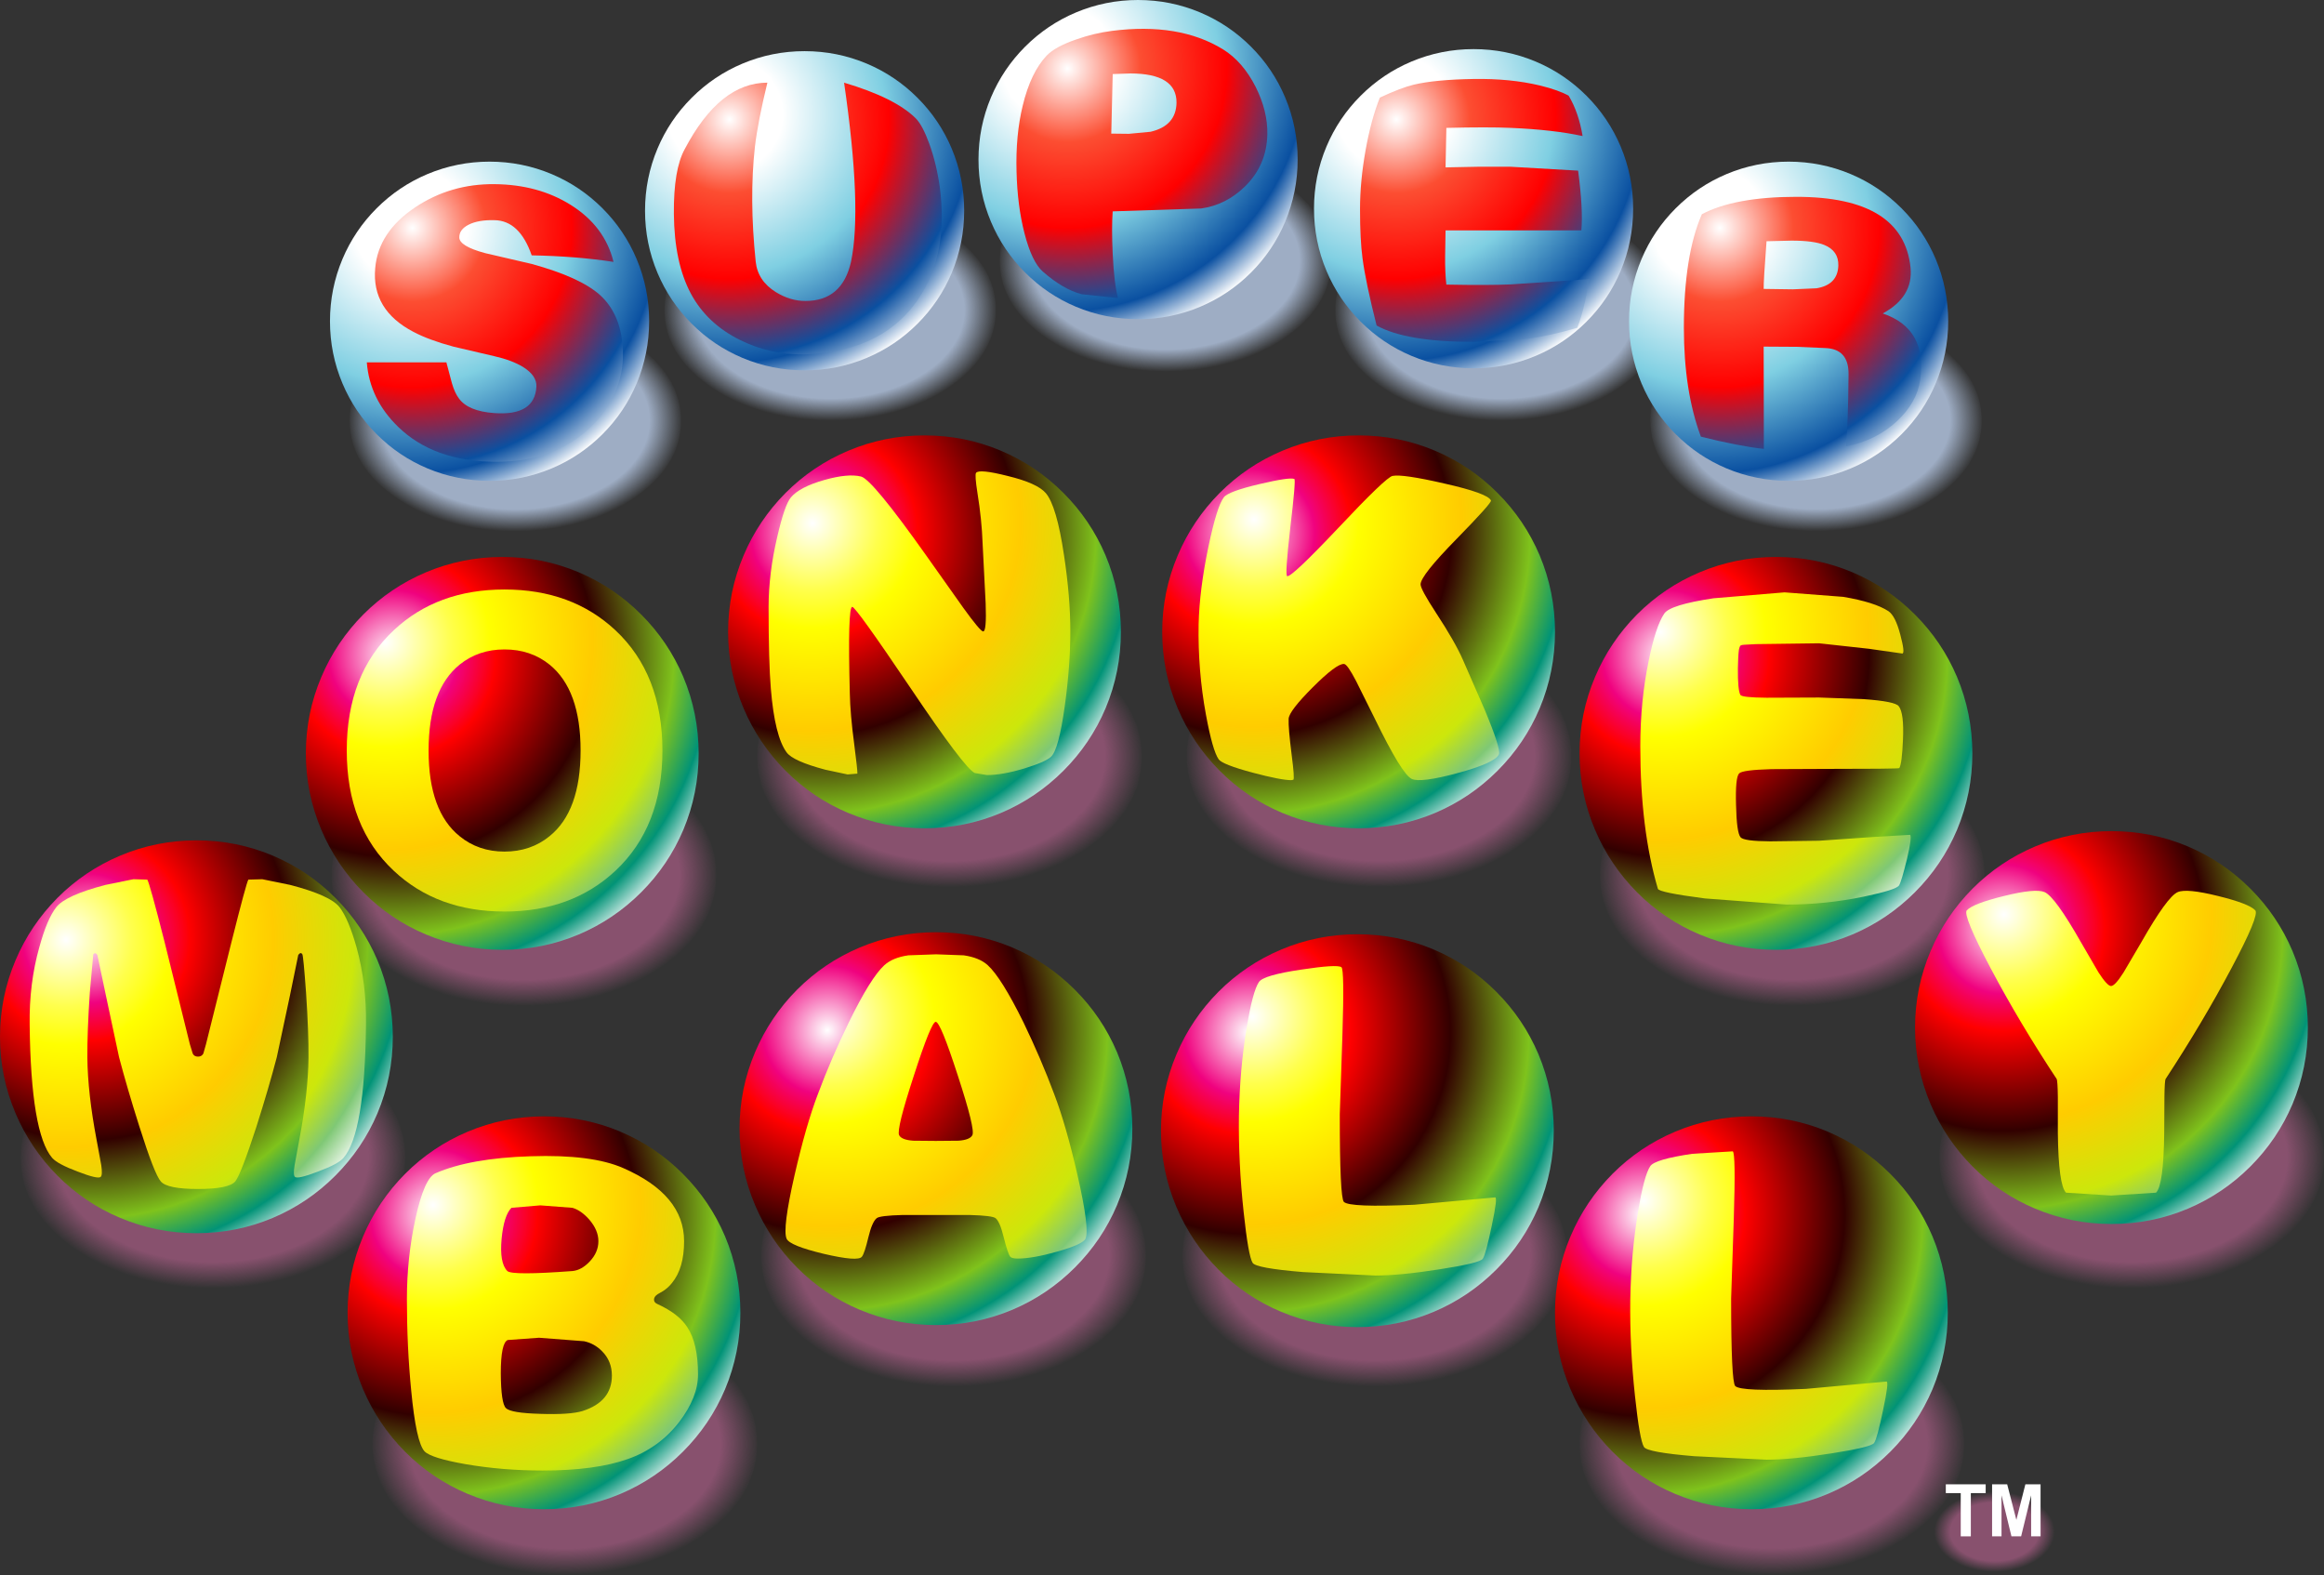 <?xml version="1.0" encoding="UTF-8" standalone="no"?>
<svg xmlns:xlink="http://www.w3.org/1999/xlink" height="384.9px" width="568.0px" xmlns="http://www.w3.org/2000/svg">
  <rect width="100%" height="100%" fill="#333333" stroke="none"/>
  <g transform="matrix(1.0, 0.0, 0.0, 1.0, 279.05, 179.9)">
    <use height="64.1" transform="matrix(1.0, 0.0, 0.0, 1.0, -274.0, 70.9)" width="94.0" xlink:href="#shape0"/>
    <use height="64.1" transform="matrix(1.0, 0.0, 0.0, 1.0, -198.0, 1.9)" width="94.0" xlink:href="#shape0"/>
    <use height="64.1" transform="matrix(1.0, 0.0, 0.0, 1.0, -94.0, -27.1)" width="94.0" xlink:href="#shape0"/>
    <use height="64.1" transform="matrix(1.0, 0.0, 0.0, 1.0, 11.0, -27.15)" width="94.0" xlink:href="#shape0"/>
    <use height="64.1" transform="matrix(1.0, 0.0, 0.0, 1.0, 112.0, 1.85)" width="94.0" xlink:href="#shape0"/>
    <use height="64.1" transform="matrix(1.0, 0.0, 0.0, 1.0, 194.95, 70.9)" width="94.0" xlink:href="#shape0"/>
    <use height="64.1" transform="matrix(1.0, 0.0, 0.0, 1.0, 107.0, 140.85)" width="94.0" xlink:href="#shape0"/>
    <use height="64.1" transform="matrix(1.0, 0.0, 0.0, 1.0, 9.95, 94.9)" width="94.0" xlink:href="#shape0"/>
    <use height="64.1" transform="matrix(1.0, 0.0, 0.0, 1.0, -93.0, 94.9)" width="94.0" xlink:href="#shape0"/>
    <use height="64.1" transform="matrix(1.0, 0.0, 0.0, 1.0, -188.0, 140.9)" width="94.0" xlink:href="#shape0"/>
    <use height="54.1" transform="matrix(1.0, 0.0, 0.0, 1.0, -193.6, -104.15)" width="81.0" xlink:href="#shape1"/>
    <use height="54.1" transform="matrix(1.0, 0.0, 0.0, 1.0, -116.65, -131.2)" width="81.0" xlink:href="#shape1"/>
    <use height="54.1" transform="matrix(1.0, 0.0, 0.0, 1.0, -34.7, -143.2)" width="81.0" xlink:href="#shape1"/>
    <use height="54.1" transform="matrix(1.0, 0.0, 0.0, 1.0, 47.3, -131.2)" width="81.0" xlink:href="#shape1"/>
    <use height="54.1" transform="matrix(1.0, 0.0, 0.0, 1.0, 124.3, -104.2)" width="81.0" xlink:href="#shape1"/>
    <use height="96.0" transform="matrix(1.0, 0.0, 0.0, 1.0, -279.05, 25.45)" width="96.0" xlink:href="#sprite0"/>
    <use height="96.0" transform="matrix(1.0, 0.0, 0.0, 1.0, -204.3, -43.8)" width="96.0" xlink:href="#sprite0"/>
    <use height="96.0" transform="matrix(1.0, 0.0, 0.0, 1.0, -101.1, -73.5)" width="96.0" xlink:href="#sprite0"/>
    <use height="96.0" transform="matrix(1.0, 0.0, 0.0, 1.0, 5.0, -73.5)" width="96.0" xlink:href="#sprite0"/>
    <use height="96.0" transform="matrix(1.0, 0.0, 0.0, 1.0, 107.0, -43.8)" width="96.0" xlink:href="#sprite0"/>
    <use height="96.0" transform="matrix(1.0, 0.0, 0.0, 1.0, 189.0, 23.2)" width="96.0" xlink:href="#sprite0"/>
    <use height="96.0" transform="matrix(1.0, 0.0, 0.0, 1.0, -194.1, 92.9)" width="96.0" xlink:href="#sprite0"/>
    <use height="96.0" transform="matrix(1.0, 0.0, 0.0, 1.0, -98.3, 47.9)" width="96.0" xlink:href="#sprite0"/>
    <use height="96.0" transform="matrix(1.0, 0.0, 0.0, 1.0, 4.7, 48.4)" width="96.0" xlink:href="#sprite0"/>
    <use height="96.0" transform="matrix(1.0, 0.0, 0.0, 1.0, 101.0, 92.9)" width="96.0" xlink:href="#sprite0"/>
    <use height="244.15" transform="matrix(1.0, 0.0, 0.0, 1.0, -271.8, -64.7)" width="544.1" xlink:href="#shape3"/>
    <use height="78.0" transform="matrix(1.0, 0.0, 0.0, 1.0, -198.4, -140.4)" width="78.0" xlink:href="#shape4"/>
    <use height="78.0" transform="matrix(1.0, 0.0, 0.0, 1.0, -121.4, -167.4)" width="78.0" xlink:href="#shape4"/>
    <use height="78.0" transform="matrix(1.0, 0.0, 0.0, 1.0, -39.9, -179.9)" width="78.0" xlink:href="#shape4"/>
    <use height="78.0" transform="matrix(1.0, 0.0, 0.0, 1.0, 42.1, -167.9)" width="78.0" xlink:href="#shape4"/>
    <use height="78.0" transform="matrix(1.0, 0.0, 0.0, 1.0, 119.1, -140.4)" width="78.0" xlink:href="#shape4"/>
    <use height="377.3" transform="matrix(1.0, 0.0, 0.0, 1.0, -189.4, -172.85)" width="412.5" xlink:href="#shape5"/>
    <use height="11.45" transform="matrix(1.307, 0.0, 0.0, 1.112, 196.542, 182.688)" width="22.05" xlink:href="#text0"/>
  </g>
  <defs>
    <g id="shape0" transform="matrix(1.0, 0.0, 0.0, 1.0, 47.0, 32.05)">
      <path d="M-47.0 0.0 Q-47.0 -13.3 -33.25 -22.7 -19.5 -32.05 0.0 -32.05 19.5 -32.05 33.25 -22.7 47.0 -13.3 47.0 0.0 47.0 13.3 33.25 22.65 19.5 32.05 0.0 32.05 -19.5 32.05 -33.25 22.65 -47.0 13.3 -47.0 0.0" fill="url(#gradient0)" fill-rule="evenodd" stroke="none"/>
    </g>
    <radialGradient cx="0" cy="0" gradientTransform="matrix(0.058, 0.0, 0.0, 0.039, 0.0, 0.0)" gradientUnits="userSpaceOnUse" id="gradient0" r="819.2" spreadMethod="pad">
      <stop offset="0.8" stop-color="#88516e"/>
      <stop offset="1.0" stop-color="#88516e" stop-opacity="0.0"/>
    </radialGradient>
    <g id="shape1" transform="matrix(1.0, 0.0, 0.0, 1.0, 40.5, 27.05)">
      <path d="M28.65 -19.15 Q40.5 -11.2 40.5 0.0 40.5 11.2 28.65 19.15 16.8 27.05 0.0 27.05 -16.8 27.05 -28.65 19.15 -40.5 11.2 -40.5 0.0 -40.5 -11.2 -28.65 -19.15 -16.8 -27.05 0.0 -27.05 16.8 -27.05 28.65 -19.15" fill="url(#gradient1)" fill-rule="evenodd" stroke="none"/>
    </g>
    <radialGradient cx="0" cy="0" gradientTransform="matrix(0.05, 0.0, 0.0, 0.033, 0.0, 0.0)" gradientUnits="userSpaceOnUse" id="gradient1" r="819.2" spreadMethod="pad">
      <stop offset="0.8" stop-color="#9eadc4"/>
      <stop offset="1.0" stop-color="#9eadc4" stop-opacity="0.0"/>
    </radialGradient>
    <g id="sprite0" transform="matrix(1.0, 0.0, 0.0, 1.0, 48.0, 48.0)">
      <use height="96.0" transform="matrix(1.0, 0.0, 0.0, 1.0, -48.0, -48.0)" width="96.0" xlink:href="#shape2"/>
    </g>
    <g id="shape2" transform="matrix(1.0, 0.0, 0.0, 1.0, 48.0, 48.0)">
      <path d="M18.7 -44.25 Q27.3 -40.6 33.95 -33.95 40.6 -27.3 44.25 -18.7 48.0 -9.75 48.0 0.0 48.0 9.75 44.25 18.7 40.6 27.3 33.95 33.95 27.3 40.6 18.7 44.25 9.8 48.0 0.0 48.0 -9.75 48.0 -18.65 44.25 -27.3 40.6 -33.95 33.95 -40.55 27.3 -44.2 18.7 -48.0 9.75 -48.0 0.0 -48.0 -9.75 -44.2 -18.7 -40.55 -27.3 -33.95 -33.95 -27.3 -40.6 -18.65 -44.25 -9.75 -48.0 0.0 -48.0 9.8 -48.0 18.7 -44.25" fill="url(#gradient2)" fill-rule="evenodd" stroke="none"/>
    </g>
    <radialGradient cx="0" cy="0" gradientTransform="matrix(0.105, 0.0, 0.0, 0.105, -26.55, -24.05)" gradientUnits="userSpaceOnUse" id="gradient2" r="819.2" spreadMethod="pad">
      <stop offset="0.0" stop-color="#ffffff"/>
      <stop offset="0.184" stop-color="#f0027f"/>
      <stop offset="0.29" stop-color="#ff0000"/>
      <stop offset="0.573" stop-color="#320000"/>
      <stop offset="0.796" stop-color="#7fc31c"/>
      <stop offset="0.902" stop-color="#019377"/>
      <stop offset="1.0" stop-color="#ffffff"/>
    </radialGradient>
    <g id="shape3" transform="matrix(1.0, 0.0, 0.0, 1.0, 271.8, 64.7)">
      <path d="M73.95 -61.75 Q84.6 -59.35 85.35 -57.6 85.6 -57.05 77.0 -48.25 68.15 -39.25 68.15 -37.1 68.15 -35.9 71.95 -30.1 76.6 -23.0 78.5 -18.65 L83.85 -6.4 Q87.8 3.1 87.3 4.4 86.45 6.5 77.25 9.0 68.15 11.45 66.0 10.45 63.6 9.35 56.95 -4.3 L52.4 -13.45 Q50.25 -17.6 49.45 -17.65 47.65 -17.8 41.8 -11.95 36.0 -6.15 35.9 -4.25 35.8 -2.05 36.65 4.65 37.4 10.4 37.05 10.65 L36.55 10.75 Q34.05 10.75 27.05 8.9 19.65 6.9 18.8 5.65 17.3 3.5 15.7 -5.2 13.7 -16.0 13.9 -27.35 14.1 -35.8 16.3 -46.3 18.35 -56.1 20.05 -58.35 21.1 -59.8 28.75 -61.6 36.2 -63.35 37.3 -62.85 37.7 -62.65 36.3 -50.9 34.95 -39.25 35.55 -39.1 36.65 -38.85 48.05 -50.9 59.7 -63.3 61.3 -63.6 63.7 -64.1 73.95 -61.75" fill="url(#gradient3)" fill-rule="evenodd" stroke="none"/>
      <path d="M139.75 -33.7 L157.1 -35.15 171.45 -34.05 Q179.15 -32.75 182.5 -30.55 184.2 -29.4 185.4 -24.8 186.6 -20.3 185.9 -20.2 L177.8 -21.35 165.55 -22.7 150.2 -22.5 147.3 -22.35 146.8 -22.3 146.4 -22.2 146.15 -21.85 146.0 -21.35 145.95 -21.1 Q145.75 -19.7 145.7 -16.65 145.65 -11.35 146.3 -10.1 146.65 -9.45 152.7 -9.4 L165.55 -9.45 176.55 -9.05 Q184.1 -8.5 185.0 -7.35 186.35 -5.65 186.05 0.9 185.8 6.8 185.15 7.8 185.05 8.0 165.55 8.0 L153.9 8.05 Q146.8 8.25 146.0 9.1 145.05 10.1 145.25 16.85 145.4 23.55 146.35 24.7 147.15 25.65 153.6 25.7 L165.55 25.55 179.3 24.6 187.8 24.1 Q188.3 24.6 187.0 30.1 185.7 35.45 185.1 36.45 184.45 37.55 176.5 39.2 167.15 41.15 157.55 41.15 L137.65 39.65 Q126.45 38.2 126.15 37.3 121.85 22.8 121.85 2.45 121.85 -8.55 123.9 -18.4 125.6 -26.85 127.7 -29.95 129.1 -32.1 139.75 -33.7" fill="url(#gradient4)" fill-rule="evenodd" stroke="none"/>
      <path d="M272.15 42.55 Q273.25 43.7 266.3 56.75 259.3 69.95 250.25 83.75 250.0 84.15 249.95 88.2 L249.9 96.95 Q249.75 109.7 247.9 111.55 L236.9 112.25 225.9 111.55 Q224.05 109.7 223.9 96.95 L223.9 88.2 Q223.85 84.15 223.6 83.75 214.55 70.05 207.5 56.75 200.6 43.7 201.65 42.55 203.2 40.9 210.75 39.05 218.4 37.15 220.65 38.1 223.2 39.2 229.55 50.35 L233.85 57.75 Q236.0 61.05 236.9 61.05 237.85 61.05 239.95 57.75 L244.3 50.35 Q250.65 39.2 253.2 38.1 255.4 37.15 263.05 39.05 270.6 40.9 272.15 42.55" fill="url(#gradient5)" fill-rule="evenodd" stroke="none"/>
      <path d="M181.2 164.6 Q179.75 171.6 179.0 172.7 178.3 173.75 168.6 175.25 158.8 176.8 152.7 176.8 L135.05 175.95 Q123.55 175.0 122.75 173.7 121.7 172.05 120.55 161.25 119.25 149.15 119.4 137.8 119.6 126.35 121.3 116.25 122.75 107.35 124.3 105.05 125.45 103.4 134.55 102.05 L144.45 101.45 Q145.2 101.95 144.7 117.85 L144.05 137.4 Q144.05 157.75 145.05 158.8 146.45 160.2 162.3 159.5 L182.0 157.7 Q182.7 157.55 181.2 164.6" fill="url(#gradient6)" fill-rule="evenodd" stroke="none"/>
      <path d="M28.65 60.05 Q29.8 58.4 38.9 57.05 47.75 55.7 48.8 56.45 49.55 56.95 49.05 72.85 L48.4 92.4 Q48.4 112.75 49.4 113.8 50.8 115.2 66.65 114.5 L86.35 112.7 Q87.05 112.55 85.55 119.6 84.1 126.6 83.35 127.7 82.65 128.75 72.95 130.25 63.15 131.8 57.05 131.8 L39.4 130.95 Q27.9 130.0 27.1 128.7 26.05 127.05 24.9 116.25 23.6 104.15 23.75 92.8 23.95 81.35 25.65 71.25 27.1 62.35 28.65 60.05" fill="url(#gradient7)" fill-rule="evenodd" stroke="none"/>
      <path d="M-128.65 -25.9 Q-117.15 -15.15 -117.15 3.5 -117.15 22.15 -128.65 32.9 -139.3 42.85 -155.75 42.85 -172.2 42.85 -182.8 32.9 -194.3 22.15 -194.3 3.5 -194.3 -15.15 -182.8 -25.9 -172.2 -35.85 -155.75 -35.85 -139.3 -35.85 -128.65 -25.9 M-155.75 -21.2 Q-162.1 -21.2 -166.7 -17.5 -174.3 -11.35 -174.3 3.5 -174.3 18.35 -166.7 24.45 -162.1 28.2 -155.75 28.2 -149.35 28.2 -144.75 24.45 -137.15 18.35 -137.15 3.5 -137.15 -11.35 -144.75 -17.5 -149.35 -21.2 -155.75 -21.2" fill="url(#gradient8)" fill-rule="evenodd" stroke="none"/>
      <path d="M-89.1 -48.65 Q-87.3 -56.5 -85.75 -58.35 -83.6 -60.9 -77.6 -62.6 -71.8 -64.25 -68.6 -63.45 -65.85 -62.75 -52.6 -44.05 L-43.6 -31.35 Q-39.45 -25.6 -38.75 -25.6 -37.9 -25.6 -38.15 -32.45 L-38.9 -47.2 Q-39.1 -52.9 -40.15 -59.4 -40.85 -63.85 -40.5 -64.35 -39.75 -65.35 -32.8 -63.6 -25.55 -61.85 -23.45 -59.4 -20.8 -56.3 -19.0 -44.25 -17.45 -34.05 -17.45 -25.6 -17.45 -17.25 -18.8 -7.45 -20.3 3.35 -22.2 5.05 -23.65 6.35 -28.75 7.9 -34.1 9.5 -37.85 9.5 L-40.8 9.0 Q-43.25 7.95 -56.7 -12.05 -69.9 -31.6 -70.75 -31.6 -71.9 -31.6 -71.35 -10.45 -71.25 -5.45 -70.3 1.75 -69.45 8.35 -69.5 9.15 L-71.9 9.35 -77.3 8.2 Q-85.25 6.1 -86.8 3.95 -89.7 0.0 -90.65 -11.6 -91.2 -18.1 -91.2 -31.6 -91.2 -39.65 -89.1 -48.65" fill="url(#gradient9)" fill-rule="evenodd" stroke="none"/>
      <path d="M-114.8 133.6 Q-115.75 134.8 -117.0 135.6 L-118.3 136.35 Q-119.2 136.95 -119.2 137.65 -119.25 138.4 -118.3 138.8 -113.15 141.15 -111.05 144.45 -108.45 148.4 -108.45 155.95 -108.45 161.55 -113.0 167.5 -118.0 174.0 -125.65 176.65 -133.55 179.45 -146.45 179.45 -156.2 179.45 -165.25 177.9 -173.75 176.4 -175.3 174.75 -177.35 172.5 -178.55 159.9 -179.6 149.25 -179.6 137.55 -179.6 127.4 -177.5 117.85 -175.35 108.0 -172.6 106.8 -164.1 103.1 -149.35 102.65 -134.4 102.15 -126.7 105.55 -111.85 112.05 -111.85 123.4 -111.85 130.0 -114.8 133.6 M-139.15 115.25 L-147.0 114.65 -154.05 115.25 Q-155.9 117.1 -156.45 122.8 -157.0 128.75 -155.05 130.7 -153.9 131.8 -139.15 130.7 -136.95 130.5 -134.95 128.4 -132.8 126.15 -132.8 123.4 -132.8 120.7 -135.05 118.1 -137.05 115.85 -139.15 115.25 M-154.95 147.55 Q-156.65 148.25 -156.65 155.7 -156.6 163.0 -155.4 164.2 -154.2 165.4 -146.95 165.6 -139.75 165.85 -136.65 164.9 -129.5 162.6 -129.5 156.25 -129.5 152.7 -131.9 150.3 -133.75 148.4 -136.3 147.85 L-147.3 147.0 -154.95 147.55" fill="url(#gradient10)" fill-rule="evenodd" stroke="none"/>
      <path d="M-214.95 34.95 L-208.1 36.35 Q-198.3 38.9 -196.05 41.8 -193.85 44.7 -191.9 51.6 -189.45 60.5 -189.6 70.55 -189.9 97.1 -195.1 103.05 -196.35 104.55 -201.35 106.4 -206.3 108.3 -206.95 107.7 -207.45 107.3 -207.05 104.85 L-205.9 98.6 Q-203.75 87.3 -203.65 78.55 -203.6 72.45 -204.25 62.65 -204.9 53.7 -205.15 53.3 -205.55 52.65 -206.15 53.45 L-208.2 63.45 -211.4 78.45 Q-213.35 85.9 -216.35 95.35 -220.15 107.05 -221.55 108.8 -223.15 110.65 -230.65 110.65 -238.2 110.65 -239.75 108.8 -241.3 107.05 -245.0 95.35 -247.95 86.05 -249.95 78.45 L-253.15 63.45 -255.25 53.45 Q-255.8 52.7 -256.25 53.3 L-257.1 62.65 Q-257.75 72.5 -257.7 78.55 -257.6 87.3 -255.45 98.6 L-254.3 104.85 Q-253.95 107.3 -254.45 107.7 -255.15 108.3 -260.05 106.4 -265.0 104.55 -266.3 103.05 -271.5 97.0 -271.8 70.55 -271.95 60.5 -269.45 51.6 -267.55 44.65 -265.3 41.8 -263.05 38.9 -253.3 36.35 L-246.45 34.95 -243.05 35.05 Q-242.5 35.85 -238.85 50.2 L-232.65 75.25 -231.95 77.55 Q-231.6 78.3 -230.65 78.3 -229.75 78.3 -229.35 77.55 L-228.7 75.25 -222.45 50.2 Q-218.85 35.85 -218.35 35.05 L-214.95 34.95" fill="url(#gradient11)" fill-rule="evenodd" stroke="none"/>
      <path d="M-50.25 53.3 L-43.5 53.55 Q-39.7 54.1 -37.65 55.95 -34.3 59.0 -28.9 69.95 -24.65 78.75 -21.4 87.45 -18.5 95.05 -15.7 107.25 -12.7 120.4 -13.75 122.8 -14.35 124.15 -20.65 125.95 -26.7 127.65 -30.3 127.65 -31.75 127.65 -32.15 127.2 -32.75 126.4 -33.75 122.4 -34.65 118.7 -35.7 117.8 -36.45 117.15 -42.15 117.0 L-58.4 117.0 Q-64.1 117.15 -64.8 117.8 -65.9 118.7 -66.8 122.4 -67.75 126.4 -68.4 127.2 -69.35 128.45 -77.7 126.5 -86.05 124.5 -86.8 122.8 -87.85 120.4 -84.85 107.25 -82.05 95.05 -79.15 87.45 -75.9 78.75 -71.6 69.95 -66.25 59.0 -62.9 55.95 -60.85 54.1 -57.05 53.55 L-50.25 53.3 M-44.95 82.95 Q-49.2 69.8 -50.35 69.8 -51.45 69.8 -55.7 82.95 -60.0 96.1 -59.3 97.5 -58.7 98.65 -55.85 98.85 L-50.35 98.9 -44.8 98.85 Q-42.0 98.65 -41.4 97.5 -40.65 96.1 -44.95 82.95" fill="url(#gradient12)" fill-rule="evenodd" stroke="none"/>
    </g>
    <radialGradient cx="0" cy="0" gradientTransform="matrix(0.108, 0.0, 0.0, 0.108, 27.45, -52.95)" gradientUnits="userSpaceOnUse" id="gradient3" r="819.2" spreadMethod="pad">
      <stop offset="0.0" stop-color="#ffffff"/>
      <stop offset="0.184" stop-color="#ffff4d"/>
      <stop offset="0.29" stop-color="#ffff00"/>
      <stop offset="0.573" stop-color="#ffcc00"/>
      <stop offset="0.796" stop-color="#cce70b"/>
      <stop offset="0.902" stop-color="#7fc875"/>
      <stop offset="1.0" stop-color="#ffffff"/>
    </radialGradient>
    <radialGradient cx="0" cy="0" gradientTransform="matrix(0.108, 0.0, 0.0, 0.108, 126.75, -25.45)" gradientUnits="userSpaceOnUse" id="gradient4" r="819.2" spreadMethod="pad">
      <stop offset="0.0" stop-color="#ffffff"/>
      <stop offset="0.184" stop-color="#ffff4d"/>
      <stop offset="0.29" stop-color="#ffff00"/>
      <stop offset="0.573" stop-color="#ffcc00"/>
      <stop offset="0.796" stop-color="#cce70b"/>
      <stop offset="0.902" stop-color="#7fc875"/>
      <stop offset="1.0" stop-color="#ffffff"/>
    </radialGradient>
    <radialGradient cx="0" cy="0" gradientTransform="matrix(0.108, 0.0, 0.0, 0.108, 210.75, 43.55)" gradientUnits="userSpaceOnUse" id="gradient5" r="819.2" spreadMethod="pad">
      <stop offset="0.0" stop-color="#ffffff"/>
      <stop offset="0.184" stop-color="#ffff4d"/>
      <stop offset="0.29" stop-color="#ffff00"/>
      <stop offset="0.573" stop-color="#ffcc00"/>
      <stop offset="0.796" stop-color="#cce70b"/>
      <stop offset="0.902" stop-color="#7fc875"/>
      <stop offset="1.0" stop-color="#ffffff"/>
    </radialGradient>
    <radialGradient cx="0" cy="0" gradientTransform="matrix(0.108, 0.0, 0.0, 0.108, 122.65, 113.55)" gradientUnits="userSpaceOnUse" id="gradient6" r="819.2" spreadMethod="pad">
      <stop offset="0.0" stop-color="#ffffff"/>
      <stop offset="0.184" stop-color="#ffff4d"/>
      <stop offset="0.29" stop-color="#ffff00"/>
      <stop offset="0.573" stop-color="#ffcc00"/>
      <stop offset="0.796" stop-color="#cce70b"/>
      <stop offset="0.902" stop-color="#7fc875"/>
      <stop offset="1.0" stop-color="#ffffff"/>
    </radialGradient>
    <radialGradient cx="0" cy="0" gradientTransform="matrix(0.108, 0.0, 0.0, 0.108, 27.0, 68.55)" gradientUnits="userSpaceOnUse" id="gradient7" r="819.2" spreadMethod="pad">
      <stop offset="0.0" stop-color="#ffffff"/>
      <stop offset="0.184" stop-color="#ffff4d"/>
      <stop offset="0.29" stop-color="#ffff00"/>
      <stop offset="0.573" stop-color="#ffcc00"/>
      <stop offset="0.796" stop-color="#cce70b"/>
      <stop offset="0.902" stop-color="#7fc875"/>
      <stop offset="1.0" stop-color="#ffffff"/>
    </radialGradient>
    <radialGradient cx="0" cy="0" gradientTransform="matrix(0.108, 0.0, 0.0, 0.108, -184.95, -22.95)" gradientUnits="userSpaceOnUse" id="gradient8" r="819.2" spreadMethod="pad">
      <stop offset="0.0" stop-color="#ffffff"/>
      <stop offset="0.184" stop-color="#ffff4d"/>
      <stop offset="0.29" stop-color="#ffff00"/>
      <stop offset="0.573" stop-color="#ffcc00"/>
      <stop offset="0.796" stop-color="#cce70b"/>
      <stop offset="0.902" stop-color="#7fc875"/>
      <stop offset="1.0" stop-color="#ffffff"/>
    </radialGradient>
    <radialGradient cx="0" cy="0" gradientTransform="matrix(0.108, 0.0, 0.0, 0.108, -80.45, -52.05)" gradientUnits="userSpaceOnUse" id="gradient9" r="819.2" spreadMethod="pad">
      <stop offset="0.0" stop-color="#ffffff"/>
      <stop offset="0.184" stop-color="#ffff4d"/>
      <stop offset="0.29" stop-color="#ffff00"/>
      <stop offset="0.573" stop-color="#ffcc00"/>
      <stop offset="0.796" stop-color="#cce70b"/>
      <stop offset="0.902" stop-color="#7fc875"/>
      <stop offset="1.0" stop-color="#ffffff"/>
    </radialGradient>
    <radialGradient cx="0" cy="0" gradientTransform="matrix(0.108, 0.0, 0.0, 0.108, -173.2, 114.55)" gradientUnits="userSpaceOnUse" id="gradient10" r="819.2" spreadMethod="pad">
      <stop offset="0.0" stop-color="#ffffff"/>
      <stop offset="0.184" stop-color="#ffff4d"/>
      <stop offset="0.29" stop-color="#ffff00"/>
      <stop offset="0.573" stop-color="#ffcc00"/>
      <stop offset="0.796" stop-color="#cce70b"/>
      <stop offset="0.902" stop-color="#7fc875"/>
      <stop offset="1.0" stop-color="#ffffff"/>
    </radialGradient>
    <radialGradient cx="0" cy="0" gradientTransform="matrix(0.108, 0.0, 0.0, 0.108, -262.9, 49.8)" gradientUnits="userSpaceOnUse" id="gradient11" r="819.2" spreadMethod="pad">
      <stop offset="0.0" stop-color="#ffffff"/>
      <stop offset="0.184" stop-color="#ffff4d"/>
      <stop offset="0.29" stop-color="#ffff00"/>
      <stop offset="0.573" stop-color="#ffcc00"/>
      <stop offset="0.796" stop-color="#cce70b"/>
      <stop offset="0.902" stop-color="#7fc875"/>
      <stop offset="1.0" stop-color="#ffffff"/>
    </radialGradient>
    <radialGradient cx="0" cy="0" gradientTransform="matrix(0.108, 0.0, 0.0, 0.108, -76.45, 69.05)" gradientUnits="userSpaceOnUse" id="gradient12" r="819.2" spreadMethod="pad">
      <stop offset="0.0" stop-color="#ffffff"/>
      <stop offset="0.184" stop-color="#ffff4d"/>
      <stop offset="0.29" stop-color="#ffff00"/>
      <stop offset="0.573" stop-color="#ffcc00"/>
      <stop offset="0.796" stop-color="#cce70b"/>
      <stop offset="0.902" stop-color="#7fc875"/>
      <stop offset="1.0" stop-color="#ffffff"/>
    </radialGradient>
    <g id="shape4" transform="matrix(1.0, 0.0, 0.0, 1.0, 39.0, 39.0)">
      <path d="M35.95 -15.2 Q39.0 -7.95 39.0 0.0 39.0 7.95 35.95 15.2 33.0 22.2 27.6 27.6 22.2 33.0 15.2 35.95 7.95 39.0 0.0 39.0 -7.95 39.0 -15.2 35.95 -22.2 33.0 -27.6 27.6 -33.0 22.2 -35.95 15.2 -39.0 7.95 -39.0 0.0 -39.0 -7.95 -35.95 -15.2 -33.0 -22.2 -27.6 -27.6 -22.2 -33.0 -15.2 -35.95 -7.95 -39.0 0.0 -39.0 7.95 -39.0 15.2 -35.95 22.2 -33.0 27.6 -27.6 33.0 -22.2 35.95 -15.2" fill="url(#gradient13)" fill-rule="evenodd" stroke="none"/>
    </g>
    <radialGradient cx="0" cy="0" gradientTransform="matrix(0.085, 0.0, 0.0, 0.085, -19.35, -23.5)" gradientUnits="userSpaceOnUse" id="gradient13" r="819.2" spreadMethod="pad">
      <stop offset="0.0" stop-color="#ffffff"/>
      <stop offset="0.2" stop-color="#ffffff"/>
      <stop offset="0.561" stop-color="#7fcfe2"/>
      <stop offset="0.871" stop-color="#0a50a1"/>
      <stop offset="1.0" stop-color="#ffffff"/>
    </radialGradient>
    <g id="shape5" transform="matrix(1.0, 0.0, 0.0, 1.0, 189.4, 172.85)">
      <path d="M104.35 -156.5 Q106.8 -152.4 107.75 -146.65 100.7 -148.2 90.2 -148.65 84.75 -148.9 74.45 -148.65 L74.25 -139.0 82.15 -139.15 90.2 -139.15 106.65 -138.2 Q107.9 -128.75 107.45 -123.6 L74.25 -123.6 74.15 -117.4 Q74.1 -113.3 74.45 -110.35 84.7 -110.15 90.2 -110.4 L109.45 -111.7 108.35 -106.25 Q107.6 -102.75 106.45 -99.8 99.7 -97.8 93.85 -97.05 L81.1 -96.35 Q64.6 -96.35 57.4 -100.35 54.7 -111.05 53.95 -116.85 53.35 -121.3 53.35 -128.75 53.35 -135.6 54.7 -143.15 56.05 -150.7 58.2 -156.05 63.35 -158.45 66.45 -159.2 71.7 -160.45 81.1 -160.6 90.05 -160.75 97.35 -159.0 102.0 -157.85 104.35 -156.5" fill="url(#gradient14)" fill-rule="evenodd" stroke="none"/>
      <path d="M160.0 -131.8 Q186.1 -131.8 187.9 -114.5 188.6 -107.35 181.1 -103.3 192.05 -99.6 190.25 -87.05 189.45 -81.5 184.55 -76.95 179.5 -72.25 172.1 -70.8 172.65 -76.35 172.75 -88.45 172.8 -94.65 167.05 -94.85 L160.1 -95.15 152.0 -95.2 152.05 -70.2 Q145.75 -70.9 136.65 -73.2 132.5 -84.35 132.5 -99.8 132.5 -117.5 136.9 -127.55 144.95 -131.8 160.0 -131.8 M152.0 -109.3 L159.15 -109.2 164.9 -109.45 Q170.1 -110.3 170.25 -115.0 170.35 -118.6 166.8 -120.05 164.2 -121.1 158.85 -121.1 L152.7 -120.95 Q151.95 -111.1 152.0 -109.3" fill="url(#gradient15)" fill-rule="evenodd" stroke="none"/>
      <path d="M27.85 -158.65 Q30.8 -152.75 30.7 -147.1 30.55 -139.55 25.25 -134.35 20.6 -129.8 14.5 -128.95 L-7.1 -128.25 Q-7.4 -124.3 -7.1 -117.85 -6.75 -110.55 -5.8 -107.05 L-14.7 -108.0 Q-19.25 -109.2 -24.2 -113.55 -26.85 -115.9 -28.65 -122.85 -30.4 -129.65 -30.6 -137.95 -30.85 -146.85 -29.1 -154.05 -27.15 -162.2 -23.2 -166.35 -21.1 -168.5 -16.05 -170.25 -11.65 -171.8 -7.3 -172.35 9.1 -174.45 19.85 -167.85 24.7 -164.85 27.85 -158.65 M8.5 -154.8 Q8.55 -161.95 -2.8 -161.95 L-7.1 -161.8 -7.45 -147.25 -3.15 -147.2 2.15 -147.7 Q8.4 -149.15 8.5 -154.8" fill="url(#gradient16)" fill-rule="evenodd" stroke="none"/>
      <path d="M-55.25 -151.0 Q-53.6 -149.35 -51.95 -144.85 -50.15 -139.9 -49.35 -134.1 -47.35 -118.75 -53.75 -108.15 -62.3 -94.05 -82.2 -93.3 L-83.25 -93.3 Q-91.05 -93.3 -98.15 -96.8 -106.25 -100.8 -110.2 -108.15 -114.25 -115.75 -114.35 -127.65 -114.45 -138.45 -111.7 -143.45 -103.15 -159.7 -91.5 -159.7 -93.85 -150.05 -94.55 -144.0 -95.95 -131.4 -94.35 -115.95 -93.85 -111.25 -89.4 -108.5 -85.9 -106.35 -82.2 -106.35 -73.2 -106.35 -71.05 -115.95 -68.3 -129.05 -72.75 -159.7 -60.3 -156.0 -55.25 -151.0" fill="url(#gradient17)" fill-rule="evenodd" stroke="none"/>
      <path d="M-177.55 -129.25 Q-168.95 -135.0 -158.2 -134.9 -147.5 -134.8 -139.6 -129.85 -131.25 -124.65 -129.1 -115.9 -138.15 -117.3 -149.1 -117.5 -152.05 -126.0 -158.2 -126.1 -162.15 -126.2 -164.5 -125.0 -166.8 -123.85 -166.8 -121.9 -166.8 -119.75 -160.5 -118.05 L-149.1 -115.4 Q-137.25 -112.15 -132.4 -107.8 -126.95 -102.85 -126.8 -93.6 -126.7 -88.75 -128.7 -84.05 -130.75 -79.3 -134.65 -75.55 -143.45 -67.05 -157.7 -67.05 L-158.2 -67.05 Q-173.1 -67.2 -181.75 -75.6 -188.7 -82.35 -189.4 -91.35 L-169.95 -91.35 -168.6 -86.25 Q-167.9 -83.85 -166.9 -82.55 -164.65 -79.4 -158.2 -78.95 -148.35 -78.25 -147.95 -85.4 -147.8 -88.1 -151.25 -90.25 -154.0 -91.9 -158.2 -92.85 L-168.25 -95.2 Q-174.2 -96.8 -178.0 -98.8 -188.25 -104.15 -187.35 -114.35 -186.6 -123.2 -177.55 -129.25" fill="url(#gradient18)" fill-rule="evenodd" stroke="none"/>
      <path d="M198.0 187.35 Q202.3 184.4 208.4 184.4 214.5 184.4 218.8 187.35 223.1 190.25 223.1 194.45 223.1 198.6 218.8 201.5 214.5 204.45 208.4 204.45 202.3 204.45 198.0 201.5 193.7 198.6 193.7 194.45 193.7 190.25 198.0 187.35" fill="url(#gradient19)" fill-rule="evenodd" stroke="none"/>
    </g>
    <radialGradient cx="0" cy="0" gradientTransform="matrix(0.086, 0.0, 0.0, 0.086, 62.25, -150.7)" gradientUnits="userSpaceOnUse" id="gradient14" r="819.2" spreadMethod="pad">
      <stop offset="0.0" stop-color="#ffffff"/>
      <stop offset="0.255" stop-color="#fc4e32"/>
      <stop offset="0.553" stop-color="#ff0000"/>
      <stop offset="0.824" stop-color="#0a50a1"/>
      <stop offset="1.0" stop-color="#ffffff"/>
    </radialGradient>
    <radialGradient cx="0" cy="0" gradientTransform="matrix(0.086, 0.0, 0.0, 0.086, 141.3, -124.2)" gradientUnits="userSpaceOnUse" id="gradient15" r="819.2" spreadMethod="pad">
      <stop offset="0.0" stop-color="#ffffff"/>
      <stop offset="0.255" stop-color="#fc4e32"/>
      <stop offset="0.553" stop-color="#ff0000"/>
      <stop offset="0.824" stop-color="#0a50a1"/>
      <stop offset="1.0" stop-color="#ffffff"/>
    </radialGradient>
    <radialGradient cx="0" cy="0" gradientTransform="matrix(0.086, 0.0, 0.0, 0.086, -18.15, -163.15)" gradientUnits="userSpaceOnUse" id="gradient16" r="819.2" spreadMethod="pad">
      <stop offset="0.0" stop-color="#ffffff"/>
      <stop offset="0.255" stop-color="#fc4e32"/>
      <stop offset="0.553" stop-color="#ff0000"/>
      <stop offset="0.824" stop-color="#0a50a1"/>
      <stop offset="1.0" stop-color="#ffffff"/>
    </radialGradient>
    <radialGradient cx="0" cy="0" gradientTransform="matrix(0.086, 0.0, 0.0, 0.086, -100.75, -150.7)" gradientUnits="userSpaceOnUse" id="gradient17" r="819.2" spreadMethod="pad">
      <stop offset="0.0" stop-color="#ffffff"/>
      <stop offset="0.255" stop-color="#fc4e32"/>
      <stop offset="0.553" stop-color="#ff0000"/>
      <stop offset="0.824" stop-color="#0a50a1"/>
      <stop offset="1.0" stop-color="#ffffff"/>
    </radialGradient>
    <radialGradient cx="0" cy="0" gradientTransform="matrix(0.086, 0.0, 0.0, 0.086, -178.25, -124.2)" gradientUnits="userSpaceOnUse" id="gradient18" r="819.2" spreadMethod="pad">
      <stop offset="0.0" stop-color="#ffffff"/>
      <stop offset="0.255" stop-color="#fc4e32"/>
      <stop offset="0.553" stop-color="#ff0000"/>
      <stop offset="0.824" stop-color="#0a50a1"/>
      <stop offset="1.0" stop-color="#ffffff"/>
    </radialGradient>
    <radialGradient cx="0" cy="0" gradientTransform="matrix(0.018, 0.0, 0.0, 0.012, 208.4, 194.4)" gradientUnits="userSpaceOnUse" id="gradient19" r="819.2" spreadMethod="pad">
      <stop offset="0.729" stop-color="#88516e"/>
      <stop offset="1.0" stop-color="#88516e" stop-opacity="0.0"/>
    </radialGradient>
    <g id="text0" transform="matrix(1.0, 0.0, 0.0, 1.0, -0.3, -3.45)">
      <g transform="matrix(1.0, 0.0, 0.0, 1.0, 0.0, 0.0)">
        <use fill="#ffffff" height="11.45" transform="matrix(0.312, 0.0, 0.0, 0.312, 0.0, 15.0)" width="22.05" xlink:href="#font_Arial_Narrow_T0"/>
        <use fill="#ffffff" height="11.45" transform="matrix(0.312, 0.0, 0.0, 0.312, 8.0, 15.0)" width="22.05" xlink:href="#font_Arial_Narrow_M0"/>
      </g>
    </g>
    <g id="font_Arial_Narrow_T0">
      <path d="M9.85 0.0 L15.9 0.0 15.9 -30.45 24.8 -30.45 24.8 -36.65 0.9 -36.65 0.9 -30.45 9.85 -30.45 9.85 0.0" fill-rule="evenodd" stroke="none"/>
    </g>
    <g id="font_Arial_Narrow_M0">
      <path d="M3.0 0.0 L8.65 0.0 8.65 -28.85 14.6 0.0 20.4 0.0 26.4 -28.85 26.4 0.0 32.05 0.0 32.05 -36.65 22.95 -36.65 17.55 -11.6 12.05 -36.65 3.0 -36.65 3.0 0.0" fill-rule="evenodd" stroke="none"/>
    </g>
  </defs>
</svg>
